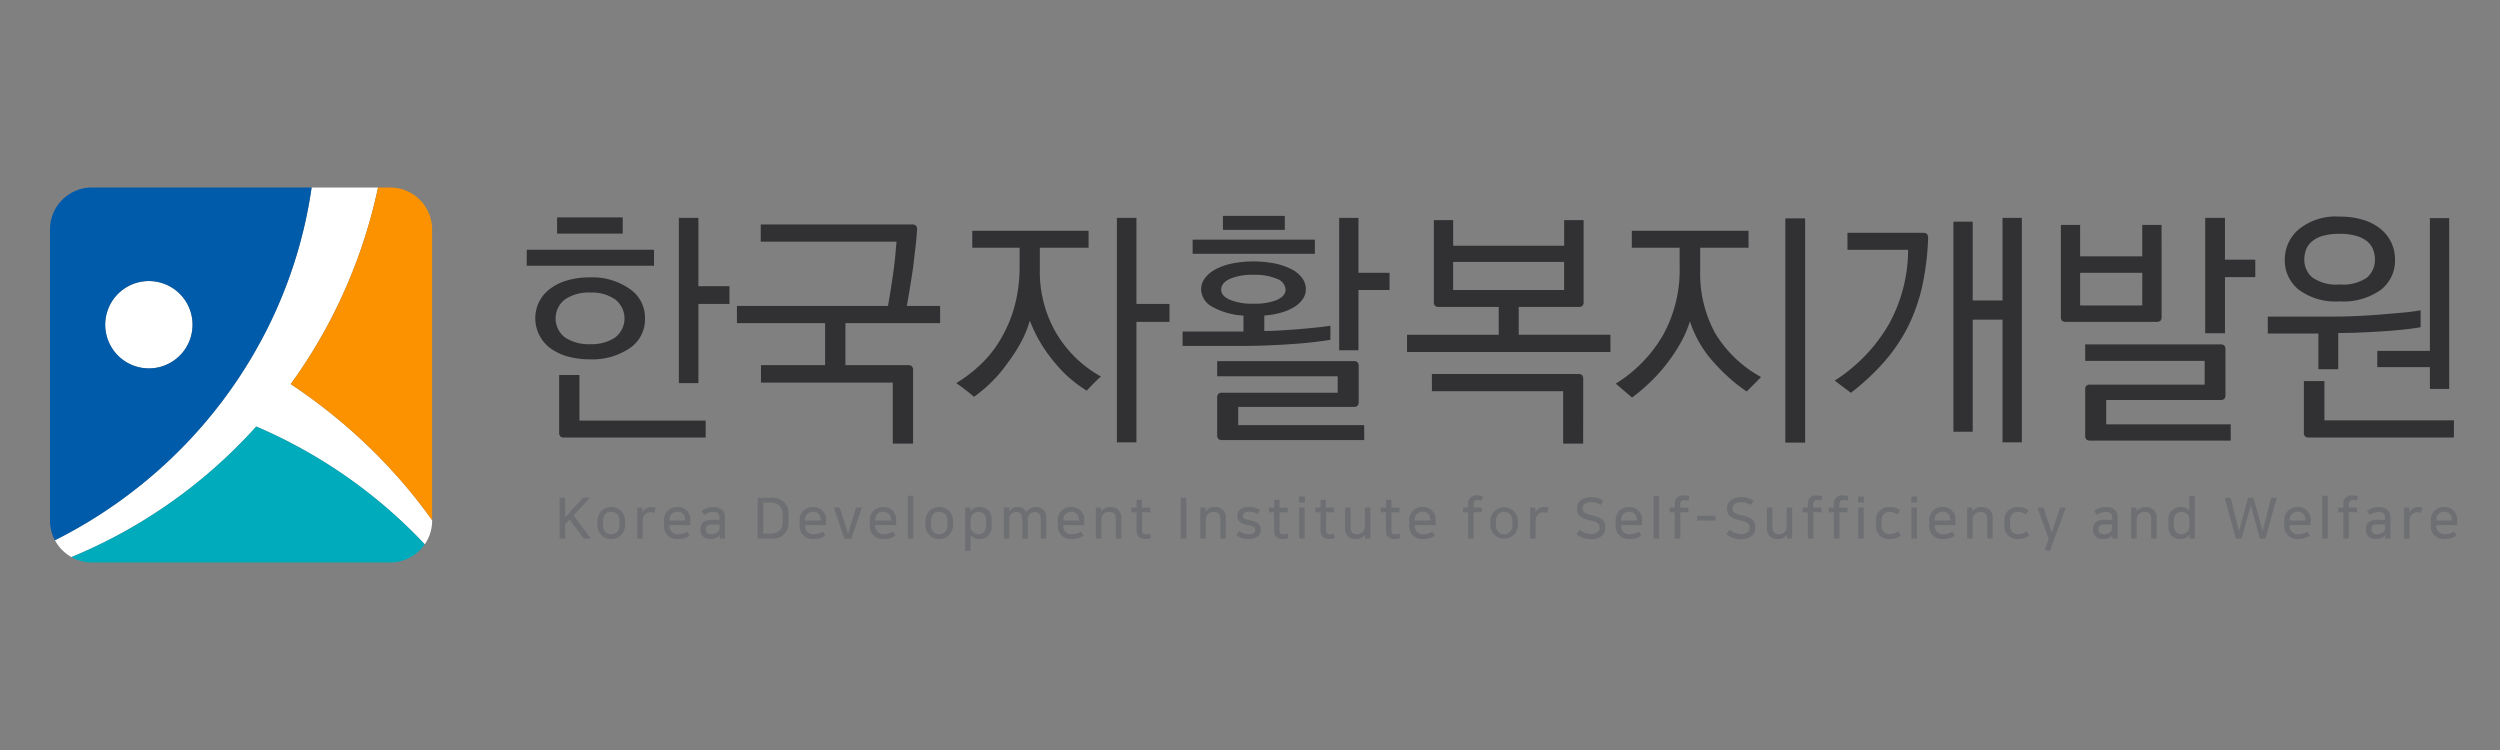 <svg xmlns="http://www.w3.org/2000/svg" width="200" height="60" viewBox="0 0 200 60">
    <rect x="0" y="0" width="200" height="60" fill="#808080" stroke="none"/>
    <defs>
        <clipPath id="v2puh4jena">
            <path data-name="사각형 1796" style="fill:none" d="M0 0h192.573v30H0z"/>
        </clipPath>
    </defs>
    <path data-name="사각형 1781" style="fill:none" d="M0 0h200v60H0z"/>
    <g data-name="그룹 163">
        <g data-name="그룹 139" style="clip-path:url(#v2puh4jena)" transform="translate(4 15)">
            <path data-name="패스 624" d="M161.762 13.366H151.58V12.09h10.182zm-.722 4.21a2.776 2.776 0 0 1-1.223 2.389 5.3 5.3 0 0 1-3.166.891 6.471 6.471 0 0 1-1.8-.232 4.391 4.391 0 0 1-1.383-.658 2.99 2.99 0 0 1-.892-3.725 3 3 0 0 1 .892-1.042 4.253 4.253 0 0 1 1.383-.669 6.481 6.481 0 0 1 1.8-.232 5.187 5.187 0 0 1 3.147.911 2.778 2.778 0 0 1 1.242 2.369m-2.4 1.538a1.922 1.922 0 0 0 .01-3.057 3.282 3.282 0 0 0-1.975-.547 3.391 3.391 0 0 0-2.034.547 1.92 1.92 0 0 0 0 3.047 3.439 3.439 0 0 0 2.034.536 3.381 3.381 0 0 0 1.964-.526m.621-8.32h-5.251V9.5h5.251zm6.634 16.316h-11.3a.462.462 0 0 1-.33-.091.473.473 0 0 1-.091-.334v-4.576h1.623v3.644h10.1zm-.581-4.353h-1.563V9.539h1.563v5.466h2.485v1.417h-2.485z" transform="translate(-113.441 -7.109)" style="fill:#313133"/>
            <path data-name="패스 625" d="M232.5 29.284h-1.623v-4.879h-10.544v-1.4h5.13v-3.357h-7.054v-1.377h12.085q.1-.547.21-1.245t.211-1.407q.1-.688.161-1.346t.1-1.144h-10.863v-1.376H232.4a.464.464 0 0 1 .331.091.476.476 0 0 1 .09.334q-.04.648-.13 1.417t-.191 1.62q-.12.81-.25 1.609t-.25 1.447h2.665v1.377h-7.576v3.361h4.99a.463.463 0 0 1 .331.091.475.475 0 0 1 .09.334z" transform="translate(-163.455 -8.796)" style="fill:#313133"/>
            <path data-name="패스 626" d="M298.7 12.049h-3.9v1.741a9.749 9.749 0 0 0 1.182 4.859 9.458 9.458 0 0 0 3.708 3.7q-.26.223-.6.567t-.541.567a11.094 11.094 0 0 1-1.322-.971 9.209 9.209 0 0 1-1.183-1.215A11.427 11.427 0 0 1 294 17.879a8.6 8.6 0 0 1-.731 1.772 13.065 13.065 0 0 1-1.072 1.65 10.792 10.792 0 0 1-1.3 1.529 11.552 11.552 0 0 1-1.363 1.143q-.281-.242-.671-.546t-.752-.547a11.445 11.445 0 0 0 2.165-1.7 9.1 9.1 0 0 0 1.583-2.166 10.249 10.249 0 0 0 .982-2.531 12.271 12.271 0 0 0 .341-2.955v-1.479h-3.788v-1.356h9.306zm3.828 15.568h-1.563V9.66h1.563v6.883h2.645v1.437h-2.645z" transform="translate(-215.613 -7.229)" style="fill:#313133"/>
            <path data-name="패스 627" d="M371.932 18.936q-.64.1-1.442.192t-1.714.152q-.913.061-1.894.1t-1.964.041h-4.81v-1.152h4.869v-1.276a5.683 5.683 0 0 1-2.445-.678 1.626 1.626 0 0 1-.942-1.407 1.5 1.5 0 0 1 .3-.9 2.52 2.52 0 0 1 .862-.719 4.92 4.92 0 0 1 1.323-.465 8.982 8.982 0 0 1 3.4 0 5.172 5.172 0 0 1 1.333.455 2.427 2.427 0 0 1 .861.708 1.5 1.5 0 0 1 .3.9 1.364 1.364 0 0 1-.25.79 2.293 2.293 0 0 1-.692.638 4.1 4.1 0 0 1-1.052.446 7.169 7.169 0 0 1-1.332.233v1.235q.5 0 1.212-.041t1.453-.1q.741-.061 1.433-.132t1.192-.152zm-1.242-6.883h-9.78V10.92h9.78zm3.948 14.9h-11.344a.465.465 0 0 1-.331-.091.473.473 0 0 1-.09-.334v-2.936a.474.474 0 0 1 .09-.334.463.463 0 0 1 .331-.091h9.219v-1.316h-9.64v-1.214h10.9a.465.465 0 0 1 .332.091.476.476 0 0 1 .09.334v2.814a.477.477 0 0 1-.09.334.466.466 0 0 1-.332.091h-9.218v1.458h10.08zm-6.974-11.215q.682-.324.682-.81a.982.982 0 0 0-.682-.87 4.475 4.475 0 0 0-1.884-.324 4.547 4.547 0 0 0-1.894.324q-.691.324-.691.87 0 .486.691.8a4.671 4.671 0 0 0 1.894.314 4.822 4.822 0 0 0 1.884-.3m.621-5.607h-4.95V9.017h4.95zm5.892 9.635h-1.543V9.179h1.543v4.393h2.486v1.377h-2.486z" transform="translate(-269.5 -6.748)" style="fill:#313133"/>
            <path data-name="패스 628" d="M447.748 20.93h-16.273v-1.376h7.334v-2.227h-4.769a.465.465 0 0 1-.331-.091.474.474 0 0 1-.09-.334v-6.519h1.544v2.045h8.878v-2.045h1.559V16.9a.476.476 0 0 1-.09.334.465.465 0 0 1-.331.091h-4.77v2.227h7.335zm-2.184 7.328h-1.6v-4.19h-10.5v-1.376h11.684a.462.462 0 0 1 .331.091.474.474 0 0 1 .09.334zm-1.524-14.535h-8.878v2.247h8.878z" transform="translate(-322.911 -7.771)" style="fill:#313133"/>
            <path data-name="패스 629" d="M508.305 23.667a12.278 12.278 0 0 1-1.363-1.053 16.792 16.792 0 0 1-1.3-1.3 9.088 9.088 0 0 1-1.884-3.259 8.971 8.971 0 0 1-.782 1.791 13.427 13.427 0 0 1-1.142 1.691A13.165 13.165 0 0 1 500.5 23a15 15 0 0 1-1.373 1.154l-1.3-1.114a11.125 11.125 0 0 0 3.758-3.846 10.727 10.727 0 0 0 1.352-5.486v-1.539h-3.827v-1.357h9.339v1.356h-3.868v1.8a9.962 9.962 0 0 0 1.182 5.011 9.722 9.722 0 0 0 3.687 3.532zm4.67 4.089h-1.584V9.82h1.584z" transform="translate(-372.565 -7.349)" style="fill:#313133"/>
            <path data-name="패스 630" d="M567.439 22.677a13.188 13.188 0 0 0 4.308-4.464 12.3 12.3 0 0 0 1.563-6h-4.85v-1.358h6.033a.462.462 0 0 1 .33.091.473.473 0 0 1 .09.334 21.36 21.36 0 0 1-.461 3.8 14.532 14.532 0 0 1-1.122 3.229 13.663 13.663 0 0 1-1.894 2.824 18.833 18.833 0 0 1-2.7 2.52zm14.971 4.939h-1.544V17.8h-2.385v8.968h-1.544V9.964h1.544v6.3h2.385V9.66h1.544z" transform="translate(-424.664 -7.229)" style="fill:#313133"/>
            <path data-name="패스 631" d="M647.418 17.554a.476.476 0 0 1-.091.334.464.464 0 0 1-.331.091h-7.215a.464.464 0 0 1-.33-.091.475.475 0 0 1-.091-.334v-7.328h1.54v2.51h4.97v-2.51h1.544zm-1.544-3.5H640.9v2.611h4.97zm7.075 13.421h-11.224a.461.461 0 0 1-.33-.091.475.475 0 0 1-.09-.334v-3.625a.476.476 0 0 1 .09-.334.464.464 0 0 1 .33-.091h9.139v-1.9h-9.559v-1.319h10.8a.466.466 0 0 1 .331.091.479.479 0 0 1 .09.334v3.6a.478.478 0 0 1-.09.334.466.466 0 0 1-.331.091h-9.118v1.943h9.96zm-.461-8.583h-1.582V9.659h1.582V13h2.425v1.4h-2.425z" transform="translate(-478.49 -7.229)" style="fill:#313133"/>
            <path data-name="패스 632" d="M717.379 18.105q-.542.1-1.3.182t-1.663.142q-.9.06-1.834.1a41.4 41.4 0 0 1-1.794.041v2.895H709.2v-2.854h-4.048v-1.356h5.331q.722 0 1.694-.041t1.994-.122q.982-.081 1.854-.162a12.566 12.566 0 0 0 1.353-.182zM706.516 12.7a3.123 3.123 0 0 1 1.1-2.409 4.65 4.65 0 0 1 3.287-1.032 6.255 6.255 0 0 1 1.9.263 4.092 4.092 0 0 1 1.383.729 3.112 3.112 0 0 1 .852 1.093 3.193 3.193 0 0 1 .291 1.356 2.94 2.94 0 0 1-1.153 2.43 5.175 5.175 0 0 1-3.276.911 4.959 4.959 0 0 1-3.277-.941 3.005 3.005 0 0 1-1.113-2.4m13.529 14.231h-11.578a.464.464 0 0 1-.331-.091.477.477 0 0 1-.091-.334v-4.089h1.644v3.138h10.362zm-6.954-12.794a1.876 1.876 0 0 0 .641-1.437 2.214 2.214 0 0 0-.15-.81 1.612 1.612 0 0 0-.481-.658 2.478 2.478 0 0 0-.872-.435 4.66 4.66 0 0 0-1.322-.162 4.745 4.745 0 0 0-1.343.162 2.374 2.374 0 0 0-.872.445 1.61 1.61 0 0 0-.471.658 2.259 2.259 0 0 0-.14.8 1.826 1.826 0 0 0 .631 1.417 3.3 3.3 0 0 0 2.2.567 3.4 3.4 0 0 0 2.185-.547m6.573 8.907h-1.543V21.3h-4.209V20h4.209V9.38h1.543z" transform="translate(-527.729 -6.929)" style="fill:#313133"/>
            <path data-name="패스 633" d="M17.673 19.124A40.222 40.222 0 0 1 28.3 25.8a40.716 40.716 0 0 1 2.849 2.745 3.315 3.315 0 0 0 .589-1.886v-.048a42.965 42.965 0 0 0-1.827-2.377 43.419 43.419 0 0 0-5.037-5.134 44.53 44.53 0 0 0-4.45-3.375 41.038 41.038 0 0 0 2.655-4.162A41.6 41.6 0 0 0 27.409 0H22.1a36.8 36.8 0 0 1-2.783 9.677 37.752 37.752 0 0 1-8.5 12.038 38.422 38.422 0 0 1-9.255 6.5 3.373 3.373 0 0 0 1.322 1.352 40.79 40.79 0 0 0 9.771-5.733 41.108 41.108 0 0 0 5.018-4.713" transform="translate(-1.168 .001)" style="fill:#fff"/>
            <path data-name="패스 634" d="M17.6 33.8a3.494 3.494 0 1 1 4.016 2.88A3.495 3.495 0 0 1 17.6 33.8" transform="translate(-13.14 -22.253)" style="fill:#fff"/>
            <path data-name="패스 635" d="M18.145 9.677A36.811 36.811 0 0 0 20.927 0H3.343A3.353 3.353 0 0 0 0 3.342v23.315a3.3 3.3 0 0 0 .393 1.563 38.43 38.43 0 0 0 9.255-6.5 37.752 37.752 0 0 0 8.5-12.038M4.465 11.544a3.494 3.494 0 1 1 4.016 2.88 3.495 3.495 0 0 1-4.016-2.88" style="fill:#005baa"/>
            <path data-name="패스 636" d="M76.529 15.726a44.5 44.5 0 0 1 4.45 3.375 43.4 43.4 0 0 1 5.034 5.131 42.372 42.372 0 0 1 1.827 2.377V3.342A3.353 3.353 0 0 0 84.5 0h-.983a41.616 41.616 0 0 1-4.33 11.565 41.056 41.056 0 0 1-2.655 4.162" transform="translate(-57.273)" style="fill:#fc9200"/>
            <path data-name="패스 637" d="M32.229 82.684A40.222 40.222 0 0 0 21.6 76.01a41.091 41.091 0 0 1-5.018 4.713 40.789 40.789 0 0 1-9.771 5.733 3.312 3.312 0 0 0 1.629.428h23.88a3.345 3.345 0 0 0 2.755-1.457 40.716 40.716 0 0 0-2.849-2.745" transform="translate(-5.1 -56.885)" style="fill:#00abbc"/>
            <path data-name="패스 638" d="m163.13 100.057 1.391 1.853h-.571l-1.128-1.527-.358.385v1.142h-.448v-3.267h.448v1.563l1.432-1.563h.548z" transform="translate(-121.25 -73.823)" style="fill:#6d6f72"/>
            <path data-name="패스 639" d="M176.269 102.724v.3a1.106 1.106 0 1 1-2.211 0v-.3a1.106 1.106 0 1 1 2.211 0m-.444.267v-.231c0-.526-.267-.779-.661-.779s-.661.254-.661.779v.231c0 .525.267.779.661.779s.661-.254.661-.779" transform="translate(-130.263 -76.033)" style="fill:#6d6f72"/>
            <path data-name="패스 640" d="M188.044 102.072a.771.771 0 0 0-.3-.059.627.627 0 0 0-.607.661v1.445h-.439v-2.478h.426v.394a.758.758 0 0 1 .729-.44 1.065 1.065 0 0 1 .322.05z" transform="translate(-139.719 -76.033)" style="fill:#6d6f72"/>
            <path data-name="패스 641" d="M197.287 103.885a1.6 1.6 0 0 1-.956.272 1.016 1.016 0 0 1-1.087-1.142v-.281a1.02 1.02 0 0 1 1.065-1.137.99.99 0 0 1 1.038 1.11v.331h-1.667v.018a.645.645 0 0 0 .67.72 1.3 1.3 0 0 0 .752-.222zm-1.608-1.269v.063h1.241v-.079a.577.577 0 0 0-.612-.625.61.61 0 0 0-.63.643" transform="translate(-146.118 -76.034)" style="fill:#6d6f72"/>
            <path data-name="패스 642" d="M206.8 103.458v-.122c0-.421.267-.716.9-.716h.63v-.145c0-.331-.149-.489-.512-.489a1.21 1.21 0 0 0-.711.249l-.217-.326a1.573 1.573 0 0 1 .933-.313c.553 0 .943.29.943.788v1.735h-.421v-.3a.573.573 0 0 1-.231.222.959.959 0 0 1-.494.113c-.5 0-.815-.263-.815-.7m1.531-.466h-.62c-.344 0-.48.14-.48.376v.063c0 .24.195.344.43.344a.757.757 0 0 0 .5-.154.428.428 0 0 0 .168-.385z" transform="translate(-154.767 -76.033)" style="fill:#6d6f72"/>
            <path data-name="패스 643" d="M226.1 98.643a1.246 1.246 0 0 1 1.373 1.4v.466a1.236 1.236 0 0 1-1.373 1.4h-1.083v-3.266zm-.634 2.868h.594c.585 0 .956-.29.956-1.024v-.421c0-.734-.371-1.028-.956-1.028h-.594z" transform="translate(-168.399 -73.823)" style="fill:#6d6f72"/>
            <path data-name="패스 644" d="M240.414 103.885a1.6 1.6 0 0 1-.956.272 1.016 1.016 0 0 1-1.087-1.142v-.281a1.02 1.02 0 0 1 1.065-1.137.99.99 0 0 1 1.037 1.11v.331h-1.667v.018a.645.645 0 0 0 .671.72 1.3 1.3 0 0 0 .752-.222zm-1.608-1.269v.063h1.241v-.079a.577.577 0 0 0-.612-.625.61.61 0 0 0-.63.643" transform="translate(-178.394 -76.034)" style="fill:#6d6f72"/>
            <path data-name="패스 645" d="m250.344 103.842.648-2.066h.462l-.838 2.478h-.562l-.847-2.478h.476l.652 2.066z" transform="translate(-186.503 -76.168)" style="fill:#6d6f72"/>
            <path data-name="패스 646" d="M262.717 103.885a1.6 1.6 0 0 1-.956.272 1.015 1.015 0 0 1-1.087-1.142v-.281a1.02 1.02 0 0 1 1.064-1.137.99.99 0 0 1 1.038 1.11v.331h-1.667v.018a.645.645 0 0 0 .67.72 1.3 1.3 0 0 0 .752-.222zm-1.608-1.269v.063h1.241v-.079a.577.577 0 0 0-.612-.625.61.61 0 0 0-.63.643" transform="translate(-195.085 -76.034)" style="fill:#6d6f72"/>
            <path data-name="사각형 1791" transform="translate(68.623 24.661)" style="fill:#6d6f72" d="M0 0h.439v3.425H0z"/>
            <path data-name="패스 647" d="M280.542 102.724v.3a1.106 1.106 0 1 1-2.211 0v-.3a1.106 1.106 0 1 1 2.211 0m-.444.267v-.231c0-.526-.267-.779-.662-.779s-.661.254-.661.779v.231c0 .525.268.779.661.779s.662-.254.662-.779" transform="translate(-208.299 -76.033)" style="fill:#6d6f72"/>
            <path data-name="패스 648" d="M291.393 101.95a.793.793 0 0 1 .725-.354.925.925 0 0 1 .965 1.056v.44a.952.952 0 0 1-.992 1.065.8.8 0 0 1-.684-.308v1.241h-.44v-3.448h.426zm.009 1.286a.615.615 0 0 0 .652.534c.371 0 .594-.276.594-.743v-.3c0-.471-.226-.743-.594-.743a.62.62 0 0 0-.652.63z" transform="translate(-217.756 -76.033)" style="fill:#6d6f72"/>
            <path data-name="패스 649" d="M306.646 104.12h-.439v-1.486c0-.43-.154-.639-.467-.639a.551.551 0 0 0-.575.58v1.545h-.439v-1.486c0-.43-.154-.639-.466-.639a.543.543 0 0 0-.575.557v1.568h-.439v-2.478h.435v.335a.674.674 0 0 1 .661-.38.745.745 0 0 1 .711.412.849.849 0 0 1 .77-.412.789.789 0 0 1 .82.9z" transform="translate(-226.944 -76.034)" style="fill:#6d6f72"/>
            <path data-name="패스 650" d="M322.511 103.885a1.6 1.6 0 0 1-.956.272 1.016 1.016 0 0 1-1.087-1.142v-.281a1.02 1.02 0 0 1 1.065-1.137.99.99 0 0 1 1.038 1.11v.331H320.9v.018a.645.645 0 0 0 .67.72 1.3 1.3 0 0 0 .752-.222zm-1.608-1.269v.063h1.241v-.079a.577.577 0 0 0-.612-.625.61.61 0 0 0-.63.643" transform="translate(-239.834 -76.034)" style="fill:#6d6f72"/>
            <path data-name="패스 651" d="M334.571 104.12h-.44v-1.54c0-.417-.172-.593-.539-.593a.6.6 0 0 0-.625.6v1.536h-.44v-2.478h.426v.313a.831.831 0 0 1 .743-.358.814.814 0 0 1 .87.883z" transform="translate(-248.86 -76.034)" style="fill:#6d6f72"/>
            <path data-name="패스 652" d="M344.258 100.292h-.408v-.376h.408v-.625h.439v.625h.652v.376h-.649v1.408c0 .3.131.353.317.353a.94.94 0 0 0 .326-.059l.068.353a1.365 1.365 0 0 1-.462.082c-.471 0-.688-.231-.688-.729z" transform="translate(-257.333 -74.308)" style="fill:#6d6f72"/>
            <path data-name="사각형 1792" transform="translate(90.462 24.82)" style="fill:#6d6f72" d="M0 0h.448v3.266H0z"/>
            <path data-name="패스 653" d="M367.781 104.12h-.439v-1.54c0-.417-.172-.593-.539-.593a.6.6 0 0 0-.625.6v1.536h-.439v-2.478h.426v.313a.831.831 0 0 1 .743-.358.814.814 0 0 1 .87.883z" transform="translate(-273.714 -76.034)" style="fill:#6d6f72"/>
            <path data-name="패스 654" d="M378.735 103.454v-.036c0-.209-.1-.276-.566-.372-.548-.113-.852-.29-.852-.725v-.054c0-.344.281-.671.924-.671a1.493 1.493 0 0 1 .879.245l-.195.331a1.115 1.115 0 0 0-.652-.2c-.367 0-.517.127-.517.3v.041c0 .195.15.267.535.34.6.113.888.294.888.752v.059c0 .389-.367.693-.942.693a1.639 1.639 0 0 1-1-.3l.2-.344a1.372 1.372 0 0 0 .775.263c.326 0 .517-.122.517-.322" transform="translate(-282.322 -76.034)" style="fill:#6d6f72"/>
            <path data-name="패스 655" d="M387.979 100.292h-.408v-.376h.408v-.625h.44v.625h.652v.376h-.652v1.408c0 .3.131.353.317.353a.94.94 0 0 0 .326-.059l.068.353a1.365 1.365 0 0 1-.462.082c-.471 0-.689-.231-.689-.729z" transform="translate(-290.053 -74.308)" style="fill:#6d6f72"/>
            <path data-name="패스 656" d="M397.595 98.728h-.467v-.48h.467zm-.014 2.886h-.439v-2.478h.439z" transform="translate(-297.206 -73.528)" style="fill:#6d6f72"/>
            <path data-name="패스 657" d="M402.738 100.292h-.408v-.376h.408v-.625h.439v.625h.653v.376h-.653v1.408c0 .3.132.353.318.353a.942.942 0 0 0 .326-.059l.068.353a1.366 1.366 0 0 1-.462.082c-.471 0-.688-.231-.688-.729z" transform="translate(-301.099 -74.308)" style="fill:#6d6f72"/>
            <path data-name="패스 658" d="M411.746 101.776h.439v1.54c0 .417.163.593.53.593a.594.594 0 0 0 .616-.6v-1.536h.439v2.478h-.426v-.312a.816.816 0 0 1-.734.358.807.807 0 0 1-.861-.883z" transform="translate(-308.146 -76.168)" style="fill:#6d6f72"/>
            <path data-name="패스 659" d="M423.547 100.292h-.408v-.376h.408v-.625h.439v.625h.652v.376h-.652v1.408c0 .3.131.353.317.353a.936.936 0 0 0 .326-.059l.068.353a1.361 1.361 0 0 1-.462.082c-.471 0-.688-.231-.688-.729z" transform="translate(-316.672 -74.308)" style="fill:#6d6f72"/>
            <path data-name="패스 660" d="M434.236 103.885a1.6 1.6 0 0 1-.956.272 1.016 1.016 0 0 1-1.087-1.142v-.281a1.02 1.02 0 0 1 1.065-1.137.99.99 0 0 1 1.037 1.11v.331h-1.667v.018a.645.645 0 0 0 .67.72 1.294 1.294 0 0 0 .752-.222zm-1.608-1.269v.063h1.241v-.079a.577.577 0 0 0-.612-.625.61.61 0 0 0-.63.643" transform="translate(-323.448 -76.034)" style="fill:#6d6f72"/>
            <path data-name="패스 661" d="M449.7 99.255h-.408v-.376h.408v-.245a.64.64 0 0 1 .72-.729 1.515 1.515 0 0 1 .444.063l-.068.358a1.245 1.245 0 0 0-.336-.045c-.168 0-.321.05-.321.371v.226h.652v.376h-.652v2.1h-.439z" transform="translate(-336.245 -73.271)" style="fill:#6d6f72"/>
            <path data-name="패스 662" d="M460.162 102.724v.3a1.105 1.105 0 1 1-2.21 0v-.3a1.105 1.105 0 1 1 2.21 0m-.444.267v-.231c0-.526-.267-.779-.661-.779s-.661.254-.661.779v.231c0 .525.267.779.661.779s.661-.254.661-.779" transform="translate(-342.726 -76.033)" style="fill:#6d6f72"/>
            <path data-name="패스 663" d="M471.938 102.072a.771.771 0 0 0-.3-.059.627.627 0 0 0-.607.661v1.445h-.439v-2.478h.425v.394h.005a.757.757 0 0 1 .729-.44 1.059 1.059 0 0 1 .321.05z" transform="translate(-352.182 -76.033)" style="fill:#6d6f72"/>
            <path data-name="패스 664" d="M487.177 100.929v-.072c0-.285-.186-.43-.716-.544-.616-.131-1.087-.322-1.087-.911v-.082c0-.444.367-.874 1.119-.874a1.725 1.725 0 0 1 1 .285l-.213.349a1.3 1.3 0 0 0-.779-.231c-.408 0-.675.208-.675.467v.072c0 .3.267.408.752.517.807.181 1.056.466 1.056.92v.082c0 .6-.494.906-1.165.906a1.842 1.842 0 0 1-1.137-.385l.227-.367a1.77 1.77 0 0 0 .924.344c.462 0 .7-.218.7-.476" transform="translate(-363.213 -73.676)" style="fill:#6d6f72"/>
            <path data-name="패스 665" d="M499.864 103.885a1.6 1.6 0 0 1-.956.272 1.016 1.016 0 0 1-1.088-1.142v-.281a1.02 1.02 0 0 1 1.065-1.137.99.99 0 0 1 1.037 1.11v.331h-1.667v.018a.645.645 0 0 0 .671.72 1.3 1.3 0 0 0 .752-.222zm-1.609-1.269v.063h1.245v-.079a.577.577 0 0 0-.611-.625.61.61 0 0 0-.63.643" transform="translate(-372.562 -76.034)" style="fill:#6d6f72"/>
            <path data-name="사각형 1793" transform="translate(128.292 24.661)" style="fill:#6d6f72" d="M0 0h.439v3.425H0z"/>
            <path data-name="패스 666" d="M515.381 99.255h-.408v-.376h.408v-.245a.64.64 0 0 1 .72-.729 1.515 1.515 0 0 1 .444.063l-.068.358a1.245 1.245 0 0 0-.336-.045c-.168 0-.321.05-.321.371v.226h.652v.376h-.652v2.1h-.439z" transform="translate(-385.399 -73.271)" style="fill:#6d6f72"/>
            <path data-name="사각형 1794" transform="translate(131.77 26.265)" style="fill:#6d6f72" d="M0 0h1.477v.38H0z"/>
            <path data-name="패스 667" d="M534.876 100.929v-.072c0-.285-.186-.43-.716-.544-.616-.131-1.087-.322-1.087-.911v-.082c0-.444.367-.874 1.119-.874a1.725 1.725 0 0 1 1 .285l-.213.349a1.3 1.3 0 0 0-.779-.231c-.408 0-.675.208-.675.467v.072c0 .3.267.408.752.517.806.181 1.056.466 1.056.92v.082c0 .6-.494.906-1.165.906a1.842 1.842 0 0 1-1.137-.385l.227-.367a1.771 1.771 0 0 0 .924.344c.462 0 .7-.218.7-.476" transform="translate(-398.911 -73.676)" style="fill:#6d6f72"/>
            <path data-name="패스 668" d="M545.881 101.776h.439v1.54c0 .417.163.593.53.593a.594.594 0 0 0 .616-.6v-1.536h.439v2.478h-.426v-.312a.816.816 0 0 1-.734.358.807.807 0 0 1-.86-.883z" transform="translate(-408.531 -76.168)" style="fill:#6d6f72"/>
            <path data-name="패스 669" d="M557.681 99.255h-.407v-.376h.407v-.245a.64.64 0 0 1 .72-.729 1.51 1.51 0 0 1 .444.063l-.068.358a1.241 1.241 0 0 0-.335-.045c-.168 0-.322.05-.322.371v.226h.653v.376h-.653v2.1h-.439z" transform="translate(-417.057 -73.271)" style="fill:#6d6f72"/>
            <path data-name="패스 670" d="M565.978 99.255h-.408v-.376h.408v-.245a.64.64 0 0 1 .72-.729 1.516 1.516 0 0 1 .444.063l-.068.358a1.245 1.245 0 0 0-.336-.045c-.168 0-.321.05-.321.371v.226h.652v.376h-.652v2.1h-.439z" transform="translate(-423.266 -73.271)" style="fill:#6d6f72"/>
            <path data-name="패스 671" d="M575.342 98.728h-.466v-.48h.466zm-.013 2.886h-.44v-2.478h.44z" transform="translate(-430.23 -73.528)" style="fill:#6d6f72"/>
            <path data-name="패스 672" d="m582.507 101.868-.208.331a.985.985 0 0 0-.648-.213c-.326 0-.625.213-.625.72v.313c0 .535.308.743.634.743a1.07 1.07 0 0 0 .7-.226l.213.335a1.38 1.38 0 0 1-.915.286 1.008 1.008 0 0 1-1.074-1.133v-.312a1.008 1.008 0 0 1 1.069-1.115 1.312 1.312 0 0 1 .856.272" transform="translate(-434.5 -76.033)" style="fill:#6d6f72"/>
            <path data-name="패스 673" d="M592.264 98.728h-.464v-.48h.467zm-.014 2.886h-.439v-2.478h.439z" transform="translate(-442.894 -73.528)" style="fill:#6d6f72"/>
            <path data-name="패스 674" d="M599.546 103.885a1.6 1.6 0 0 1-.956.272 1.016 1.016 0 0 1-1.087-1.142v-.281a1.02 1.02 0 0 1 1.065-1.137.99.99 0 0 1 1.037 1.11v.331h-1.667v.018a.645.645 0 0 0 .67.72 1.294 1.294 0 0 0 .752-.222zm-1.608-1.269v.063h1.241v-.079a.577.577 0 0 0-.612-.625.61.61 0 0 0-.63.643" transform="translate(-447.164 -76.034)" style="fill:#6d6f72"/>
            <path data-name="패스 675" d="M611.606 104.12h-.439v-1.54c0-.417-.173-.593-.539-.593a.6.6 0 0 0-.625.6v1.536h-.44v-2.478h.426v.313a.832.832 0 0 1 .743-.358.814.814 0 0 1 .87.883z" transform="translate(-456.189 -76.034)" style="fill:#6d6f72"/>
            <path data-name="패스 676" d="m623.316 101.868-.208.331a.986.986 0 0 0-.648-.213c-.326 0-.625.213-.625.72v.313c0 .535.308.743.635.743a1.068 1.068 0 0 0 .7-.226l.213.335a1.382 1.382 0 0 1-.915.286 1.008 1.008 0 0 1-1.074-1.133v-.312a1.008 1.008 0 0 1 1.069-1.115 1.311 1.311 0 0 1 .857.272" transform="translate(-465.041 -76.033)" style="fill:#6d6f72"/>
            <path data-name="패스 677" d="m633.069 103.756.652-1.98h.462l-1.287 3.5-.4-.14.322-.847-.9-2.514h.476l.657 1.98z" transform="translate(-472.92 -76.168)" style="fill:#6d6f72"/>
            <path data-name="패스 678" d="M649.594 103.458v-.122c0-.421.267-.716.9-.716h.63v-.145c0-.331-.149-.489-.512-.489a1.208 1.208 0 0 0-.711.249l-.217-.326a1.571 1.571 0 0 1 .933-.313c.553 0 .942.29.942.788v1.735h-.421v-.3a.577.577 0 0 1-.232.222.958.958 0 0 1-.493.113c-.5 0-.816-.263-.816-.7m1.531-.466h-.628c-.344 0-.48.14-.48.376v.063c0 .24.195.344.431.344a.758.758 0 0 0 .5-.154.428.428 0 0 0 .168-.385z" transform="translate(-486.148 -76.033)" style="fill:#6d6f72"/>
            <path data-name="패스 679" d="M663.734 104.12h-.439v-1.54c0-.417-.172-.593-.539-.593a.6.6 0 0 0-.625.6v1.536h-.439v-2.478h.425v.313h.005a.831.831 0 0 1 .742-.358.814.814 0 0 1 .87.883z" transform="translate(-495.201 -76.034)" style="fill:#6d6f72"/>
            <path data-name="패스 680" d="M675.22 101.13a.765.765 0 0 1-.721.344c-.625 0-.965-.385-.965-1.056v-.44a.958.958 0 0 1 .983-1.065.8.8 0 0 1 .693.3v-1.2h.44v3.425h-.421v-.308zm0-1.3a.609.609 0 0 0-.652-.525c-.371 0-.594.276-.594.743v.3c0 .471.227.743.594.743a.616.616 0 0 0 .652-.625z" transform="translate(-504.065 -73.352)" style="fill:#6d6f72"/>
            <path data-name="패스 681" d="m695.607 98.644-.9 3.266h-.449l-.725-2.669-.738 2.669h-.458l-.893-3.266h.471l.67 2.668.73-2.668h.435l.729 2.668.68-2.668z" transform="translate(-517.467 -73.824)" style="fill:#6d6f72"/>
            <path data-name="패스 682" d="M712.442 103.885a1.6 1.6 0 0 1-.956.272 1.016 1.016 0 0 1-1.088-1.142v-.281a1.02 1.02 0 0 1 1.065-1.137.99.99 0 0 1 1.037 1.11v.331h-1.667v.018a.645.645 0 0 0 .671.72 1.3 1.3 0 0 0 .752-.222zm-1.609-1.269v.063h1.241v-.079a.577.577 0 0 0-.611-.625.61.61 0 0 0-.63.643" transform="translate(-531.653 -76.034)" style="fill:#6d6f72"/>
            <path data-name="사각형 1795" transform="translate(181.78 24.661)" style="fill:#6d6f72" d="M0 0h.439v3.425H0z"/>
            <path data-name="패스 683" d="M727.96 99.255h-.407v-.376h.407v-.245a.64.64 0 0 1 .72-.729 1.511 1.511 0 0 1 .444.063l-.068.358a1.241 1.241 0 0 0-.335-.045c-.168 0-.322.05-.322.371v.226h.653v.376h-.652v2.1h-.439z" transform="translate(-544.492 -73.271)" style="fill:#6d6f72"/>
            <path data-name="패스 684" d="M736.353 103.458v-.122c0-.421.267-.716.9-.716h.63v-.145c0-.331-.149-.489-.512-.489a1.208 1.208 0 0 0-.711.249l-.217-.326a1.571 1.571 0 0 1 .933-.313c.553 0 .942.29.942.788v1.735h-.418v-.3a.577.577 0 0 1-.232.222.957.957 0 0 1-.493.113c-.5 0-.816-.263-.816-.7m1.531-.466h-.621c-.344 0-.48.14-.48.376v.063c0 .24.195.344.431.344a.758.758 0 0 0 .5-.154.428.428 0 0 0 .168-.385z" transform="translate(-551.077 -76.033)" style="fill:#6d6f72"/>
            <path data-name="패스 685" d="M749.8 102.072a.771.771 0 0 0-.3-.059.627.627 0 0 0-.607.661v1.445h-.439v-2.478h.425v.394h.005a.757.757 0 0 1 .729-.44 1.059 1.059 0 0 1 .321.05z" transform="translate(-560.131 -76.033)" style="fill:#6d6f72"/>
            <path data-name="패스 686" d="M759.043 103.885a1.6 1.6 0 0 1-.956.272 1.016 1.016 0 0 1-1.087-1.142v-.281a1.02 1.02 0 0 1 1.065-1.137.99.99 0 0 1 1.037 1.11v.331h-1.667v.018a.645.645 0 0 0 .671.72 1.3 1.3 0 0 0 .752-.222zm-1.608-1.269v.063h1.241v-.079a.577.577 0 0 0-.611-.625.61.61 0 0 0-.63.643" transform="translate(-566.529 -76.034)" style="fill:#6d6f72"/>
        </g>
    </g>
</svg>

